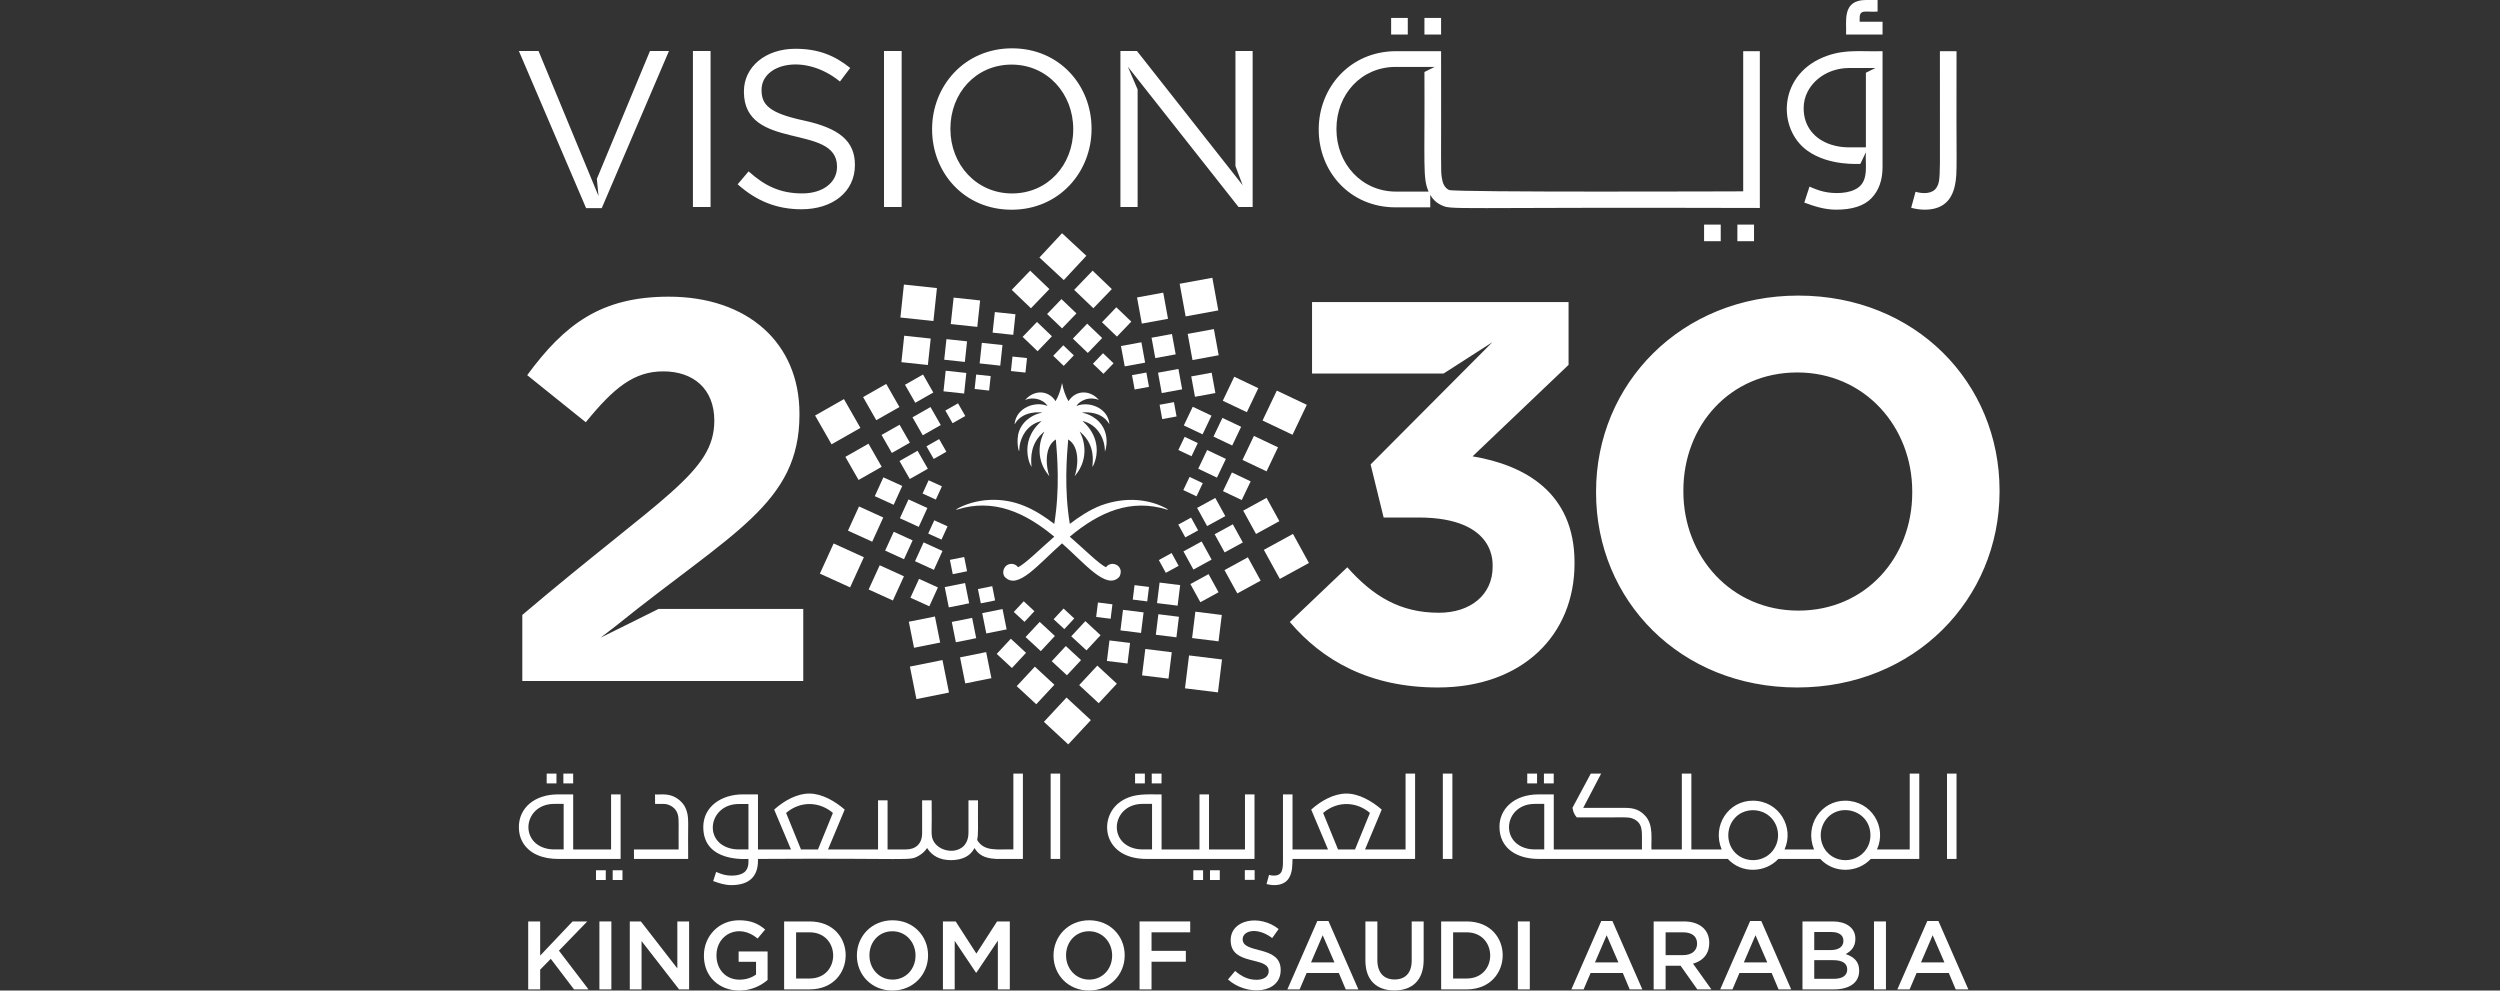 <svg width="106" height="42" viewBox="0 0 106 42" fill="none" xmlns="http://www.w3.org/2000/svg">
<rect x="0" y="0" width="106" height="42" fill="#333333" stroke="none"/>
<path d="M66.76 23.847V23.893C66.76 26.922 64.552 29.149 60.965 29.149C58.068 29.149 56.067 28.001 54.688 26.372L57.125 24.053C58.229 25.293 59.379 25.981 61.011 25.981C62.345 25.981 63.288 25.224 63.288 24.031C63.27 23.999 63.548 21.942 60.137 21.942H58.666L58.114 19.693L63.277 14.509L61.208 15.838H55.631V12.809H66.507V15.471L62.437 19.349C64.621 19.716 66.76 20.863 66.76 23.847ZM56.665 5.463C56.665 4.008 57.71 2.837 59.176 2.837H60.828L60.396 3.053C60.416 7.039 60.317 7.542 60.572 8.124L59.195 8.124C57.728 8.124 56.665 6.935 56.665 5.481V5.463ZM59.176 8.792H60.643V8.264C60.75 8.45 60.894 8.594 61.106 8.694C61.573 8.916 61.234 8.777 74.617 8.818V2.17H73.912V8.113C73.912 8.113 61.674 8.16 61.442 8.056C61.24 7.965 61.166 7.758 61.133 7.536C61.079 7.177 61.112 7.171 61.102 2.17H59.195C57.243 2.17 55.914 3.715 55.914 5.481V5.499C55.914 7.264 57.224 8.792 59.176 8.792ZM79.82 1.465H78.273C78.307 0.954 78.07 0 79.112 0H79.61V0.491C79.128 0.527 78.85 0.374 78.85 0.759V0.922H79.82V1.465ZM81.608 8.89C81.419 8.89 81.228 8.863 81.034 8.81L81.219 8.132C81.538 8.223 81.947 8.228 82.115 7.943C82.311 7.605 82.241 7.486 82.252 2.17H82.957C82.937 7.132 83.006 7.271 82.891 7.846C82.756 8.519 82.348 8.89 81.608 8.89ZM61.102 1.465H60.396V0.76H61.102V1.465ZM76.639 3.896C76.97 3.251 77.666 2.892 78.376 2.884V2.883H79.517L79.114 3.084V6.248C78.558 6.231 78.168 6.301 77.653 6.137C76.951 5.917 76.475 5.376 76.475 4.592C76.475 4.34 76.53 4.107 76.639 3.896ZM76.639 6.393C77.558 7.048 78.811 6.94 78.877 6.952L79.114 6.455C79.076 6.937 79.247 7.61 78.796 7.947C78.416 8.232 77.737 8.223 77.318 8.123C77.145 8.083 76.946 8.012 76.722 7.912L76.502 8.59C76.949 8.755 77.377 8.89 77.852 8.89C78.54 8.89 79.04 8.727 79.352 8.401C79.664 8.075 79.82 7.636 79.82 7.084V2.17C78.951 2.197 78.292 2.082 77.499 2.355C75.375 3.085 75.332 5.463 76.639 6.393ZM59.69 1.465H58.984V0.76H59.69V1.465ZM52.383 2.162H53.112V8.778H52.515L47.82 2.827L48.235 3.792V8.778H47.506V2.162H48.207L52.69 7.854L52.383 7.042V2.162ZM24.851 8.825L22 2.162H22.834C22.876 2.265 25.148 7.756 25.378 8.313L25.306 7.585L27.559 2.162H28.364L25.514 8.825H24.851ZM37.482 2.162H38.23V8.778H37.482V2.162ZM45.505 5.489C45.505 6.992 44.426 8.202 42.911 8.202C41.396 8.202 40.297 6.973 40.297 5.47V5.451C40.297 3.949 41.377 2.739 42.892 2.739C44.407 2.739 45.505 3.968 45.505 5.47V5.489ZM42.911 2.049C40.894 2.049 39.521 3.646 39.521 5.47V5.489C39.521 7.313 40.875 8.892 42.892 8.892C44.909 8.892 46.282 7.294 46.282 5.47V5.451C46.282 3.627 44.928 2.049 42.911 2.049ZM36.248 6.982V7.001C36.248 8.135 35.301 8.873 33.985 8.873C32.934 8.873 32.072 8.523 31.277 7.814L31.741 7.266C32.432 7.89 33.095 8.201 34.014 8.201C34.904 8.201 35.49 7.729 35.49 7.077V7.058C35.49 5.212 31.542 6.43 31.542 3.892V3.873C31.542 2.833 32.46 2.068 33.72 2.068C34.686 2.068 35.377 2.342 36.049 2.881L35.614 3.457C34.111 2.234 32.29 2.703 32.29 3.807V3.826C32.29 4.449 32.631 4.799 34.089 5.111C35.566 5.432 36.248 5.971 36.248 6.982ZM30.128 8.778H29.38V2.163H30.128V8.778ZM73.665 9.522H74.371V10.227H73.665V9.522ZM72.253 9.522H72.959V10.227H72.253V9.522ZM27.92 25.82H34.058V28.873H22.146V26.073C28.098 21.022 30.287 20.035 30.287 17.834C30.287 16.48 29.39 15.746 28.125 15.746C26.883 15.746 26.032 16.434 24.837 17.903L22.353 15.907C23.94 13.749 25.481 12.579 28.355 12.579C31.689 12.579 33.897 14.529 33.897 17.536V17.582C33.897 21.352 31.042 22.567 26.148 26.511L25.465 27.038L27.92 25.82ZM81.079 20.887C81.079 23.64 79.101 25.89 76.25 25.89C73.398 25.89 71.375 23.595 71.375 20.84V20.795C71.375 18.041 73.353 15.792 76.204 15.792C79.055 15.792 81.079 18.087 81.079 20.84V20.887ZM76.25 12.533C71.283 12.533 67.673 16.274 67.673 20.84V20.887C67.673 25.454 71.237 29.149 76.204 29.149C81.171 29.149 84.781 25.407 84.781 20.84V20.795C84.781 16.228 81.216 12.533 76.25 12.533Z" fill="white"/>
<path d="M43.679 11.476L44.494 12.257L43.712 13.07L42.897 12.29" fill="white"/>
<path d="M45.544 12.29L46.359 13.07L47.142 12.257L46.327 11.476" fill="white"/>
<path d="M44.397 13.315L45.032 13.923L45.641 13.289L45.006 12.682" fill="white"/>
<path d="M46.724 13.663L47.358 14.271L47.967 13.637L47.332 13.029" fill="white"/>
<path d="M43.359 14.283L43.994 14.892L44.602 14.258L43.968 13.65" fill="white"/>
<path d="M45.489 14.357L46.123 14.965L46.732 14.332L46.097 13.724" fill="white"/>
<path d="M44.656 15.086L45.102 15.514L45.53 15.068L45.084 14.64" fill="white"/>
<path d="M46.34 15.422L46.786 15.849L47.215 15.404L46.768 14.976" fill="white"/>
<path d="M50.018 12.032L51.403 11.778L51.656 13.161L50.271 13.415L50.018 12.032Z" fill="white"/>
<path d="M48.21 12.612L49.321 12.408L49.524 13.517L48.413 13.721L48.21 12.612Z" fill="white"/>
<path d="M50.358 14.157L51.469 13.953L51.672 15.062L50.562 15.266L50.358 14.157Z" fill="white"/>
<path d="M48.826 14.32L49.691 14.161L49.849 15.024L48.984 15.183L48.826 14.32Z" fill="white"/>
<path d="M50.509 15.96L51.374 15.802L51.532 16.665L50.667 16.824L50.509 15.96Z" fill="white"/>
<path d="M47.529 14.671L48.395 14.512L48.553 15.376L47.688 15.534L47.529 14.671Z" fill="white"/>
<path d="M49.1 15.802L49.965 15.643L50.123 16.507L49.258 16.666L49.1 15.802Z" fill="white"/>
<path d="M47.997 15.906L48.606 15.795L48.717 16.402L48.109 16.514L47.997 15.906Z" fill="white"/>
<path d="M49.167 17.162L49.775 17.051L49.886 17.658L49.278 17.769L49.167 17.162Z" fill="white"/>
<path d="M54.137 16.561L53.532 17.83L54.803 18.434L55.408 17.165" fill="white"/>
<path d="M52.332 15.974L51.846 16.992L52.867 17.477L53.352 16.459" fill="white"/>
<path d="M53.166 18.482L52.681 19.501L53.702 19.985L54.187 18.967" fill="white"/>
<path d="M51.83 17.719L51.452 18.512L52.246 18.889L52.624 18.096" fill="white"/>
<path d="M52.233 20.032L51.855 20.825L52.649 21.202L53.028 20.41" fill="white"/>
<path d="M50.572 17.247L50.194 18.039L50.989 18.416L51.367 17.624" fill="white"/>
<path d="M51.183 19.081L50.805 19.874L51.599 20.251L51.978 19.458" fill="white"/>
<path d="M50.228 18.522L49.962 19.08L50.52 19.345L50.786 18.787" fill="white"/>
<path d="M50.173 20.779L50.438 20.221L50.997 20.487L50.732 21.044L50.173 20.779Z" fill="white"/>
<path d="M54.822 22.638L53.587 23.314L54.265 24.546L55.499 23.87" fill="white"/>
<path d="M53.702 21.109L52.712 21.651L53.255 22.64L54.245 22.097" fill="white"/>
<path d="M52.909 23.63L51.918 24.172L52.462 25.161L53.452 24.619" fill="white"/>
<path d="M52.272 22.23L51.501 22.652L51.924 23.422L52.696 23" fill="white"/>
<path d="M51.243 24.342L50.472 24.764L50.895 25.534L51.666 25.112" fill="white"/>
<path d="M51.529 21.113L50.758 21.535L51.181 22.305L51.953 21.883" fill="white"/>
<path d="M50.949 22.957L50.178 23.38L50.601 24.149L51.372 23.727" fill="white"/>
<path d="M50.502 21.946L49.959 22.243L50.257 22.785L50.8 22.488" fill="white"/>
<path d="M49.677 23.449L49.134 23.746L49.431 24.288L49.974 23.991" fill="white"/>
<path d="M50.243 29.185L50.416 27.79L51.813 27.962L51.641 29.357L50.243 29.185Z" fill="white"/>
<path d="M50.545 27.054L50.683 25.935L51.804 26.074L51.666 27.193L50.545 27.054Z" fill="white"/>
<path d="M48.423 28.636L48.561 27.516L49.683 27.655L49.544 28.774L48.423 28.636Z" fill="white"/>
<path d="M49.007 26.914L49.115 26.043L49.987 26.151L49.88 27.022L49.007 26.914Z" fill="white"/>
<path d="M46.933 28.025L47.041 27.154L47.914 27.262L47.806 28.133L46.933 28.025Z" fill="white"/>
<path d="M49.058 25.572L49.166 24.701L50.039 24.809L49.931 25.68L49.058 25.572Z" fill="white"/>
<path d="M47.507 26.728L47.615 25.857L48.488 25.965L48.38 26.837L47.507 26.728Z" fill="white"/>
<path d="M48.029 25.423L48.105 24.81L48.718 24.886L48.643 25.499L48.029 25.423Z" fill="white"/>
<path d="M46.477 26.159L46.553 25.546L47.167 25.622L47.091 26.235L46.477 26.159Z" fill="white"/>
<path d="M46.252 30.532L45.22 29.576L44.262 30.606L45.294 31.562" fill="white"/>
<path d="M46.062 10.846L45.03 9.889L44.072 10.919L45.104 11.876" fill="white"/>
<path d="M47.354 28.989L46.526 28.222L45.757 29.049L46.585 29.816" fill="white"/>
<path d="M44.706 29.033L43.878 28.266L43.109 29.093L43.937 29.86" fill="white"/>
<path d="M45.836 27.989L45.191 27.392L44.593 28.035L45.237 28.632" fill="white"/>
<path d="M43.504 27.68L42.859 27.082L42.261 27.726L42.906 28.323" fill="white"/>
<path d="M46.664 26.933L46.019 26.336L45.421 26.979L46.066 27.576" fill="white"/>
<path d="M44.727 26.965L44.083 26.368L43.484 27.011L44.129 27.608" fill="white"/>
<path d="M45.548 26.223L45.095 25.802L44.674 26.255L45.127 26.675" fill="white"/>
<path d="M43.859 25.915L43.406 25.494L42.984 25.947L43.438 26.367" fill="white"/>
<path d="M38.58 28.263L39.961 27.986L40.237 29.364L38.856 29.641L38.58 28.263Z" fill="white"/>
<path d="M40.706 27.872L41.813 27.649L42.035 28.755L40.927 28.977L40.706 27.872Z" fill="white"/>
<path d="M38.534 26.361L39.641 26.139L39.863 27.244L38.755 27.466L38.534 26.361Z" fill="white"/>
<path d="M40.356 26.37L41.218 26.197L41.391 27.058L40.528 27.231L40.356 26.37Z" fill="white"/>
<path d="M41.646 25.997L42.508 25.824L42.681 26.686L41.819 26.858L41.646 25.997Z" fill="white"/>
<path d="M40.057 24.892L40.919 24.719L41.092 25.58L40.229 25.753L40.057 24.892Z" fill="white"/>
<path d="M41.464 24.975L42.071 24.854L42.192 25.459L41.586 25.581L41.464 24.975Z" fill="white"/>
<path d="M40.275 23.738L40.882 23.616L41.003 24.222L40.397 24.344L40.275 23.738Z" fill="white"/>
<path d="M36.044 24.905L36.628 23.626L35.346 23.043L34.763 24.322" fill="white"/>
<path d="M37.858 25.461L38.327 24.435L37.299 23.968L36.83 24.994" fill="white"/>
<path d="M36.982 22.968L37.45 21.942L36.422 21.474L35.954 22.5" fill="white"/>
<path d="M37.53 23.346L37.895 22.547L38.695 22.912L38.33 23.711L37.53 23.346Z" fill="white"/>
<path d="M39.403 25.707L39.767 24.908L38.967 24.544L38.602 25.343" fill="white"/>
<path d="M37.091 21.038L37.455 20.239L38.255 20.604L37.891 21.403L37.091 21.038Z" fill="white"/>
<path d="M38.797 23.796L39.161 22.997L39.961 23.362L39.597 24.161L38.797 23.796Z" fill="white"/>
<path d="M38.155 21.974L38.52 21.175L39.32 21.54L38.955 22.339L38.155 21.974Z" fill="white"/>
<path d="M39.92 22.879L40.176 22.317L39.613 22.061L39.356 22.623" fill="white"/>
<path d="M39.68 21.182L39.937 20.62L39.373 20.364L39.117 20.926" fill="white"/>
<path d="M35.258 18.839L36.481 18.143L35.783 16.922L34.56 17.618" fill="white"/>
<path d="M36.403 20.351L37.384 19.792L36.824 18.812L35.843 19.371" fill="white"/>
<path d="M37.154 17.816L38.136 17.258L37.576 16.278L36.595 16.836" fill="white"/>
<path d="M37.814 19.205L38.578 18.77L38.142 18.008L37.378 18.442" fill="white"/>
<path d="M38.808 17.077L39.572 16.642L39.136 15.879L38.372 16.314" fill="white"/>
<path d="M38.575 20.31L39.34 19.875L38.904 19.112L38.139 19.547" fill="white"/>
<path d="M39.125 18.456L39.889 18.022L39.453 17.259L38.689 17.694" fill="white"/>
<path d="M39.589 19.46L40.126 19.154L39.82 18.618L39.282 18.923" fill="white"/>
<path d="M40.389 17.944L40.927 17.638L40.62 17.101L40.082 17.407" fill="white"/>
<path d="M38.177 13.463L38.326 12.065L39.726 12.215L39.577 13.612L38.177 13.463Z" fill="white"/>
<path d="M38.219 15.356L38.339 14.235L39.462 14.355L39.342 15.476L38.219 15.356Z" fill="white"/>
<path d="M40.313 13.74L40.434 12.618L41.557 12.739L41.437 13.86L40.313 13.74Z" fill="white"/>
<path d="M40.035 15.252L40.129 14.379L41.003 14.473L40.91 15.346L40.035 15.252Z" fill="white"/>
<path d="M42.087 14.104L42.181 13.231L43.055 13.324L42.962 14.197L42.087 14.104Z" fill="white"/>
<path d="M40.004 16.592L40.097 15.719L40.972 15.813L40.879 16.686L40.004 16.592Z" fill="white"/>
<path d="M41.537 15.409L41.63 14.536L42.505 14.63L42.411 15.503L41.537 15.409Z" fill="white"/>
<path d="M41.324 16.494L41.39 15.88L42.005 15.946L41.939 16.56L41.324 16.494Z" fill="white"/>
<path d="M42.864 15.732L42.929 15.118L43.545 15.183L43.479 15.797L42.864 15.732Z" fill="white"/>
<path d="M49.508 21.589C48.77 21.164 47.745 21.041 46.682 21.43C46.218 21.606 45.752 21.912 45.36 22.213C45.113 20.715 45.234 19.324 45.291 18.641C45.291 18.637 45.296 18.635 45.299 18.637C45.83 18.971 45.681 19.904 45.57 20.171C45.568 20.176 45.576 20.179 45.579 20.175C46.241 19.394 45.918 18.532 45.782 18.314C45.757 18.274 45.907 18.394 46.03 18.551C46.492 19.14 46.278 19.801 46.33 19.785C46.331 19.785 46.333 19.785 46.333 19.784C46.641 19.181 46.542 18.416 45.91 17.864C45.881 17.84 45.994 17.877 46.03 17.889C46.568 18.076 46.849 18.631 46.846 19.126C46.846 19.235 47.209 18.197 46.33 17.669C46.165 17.57 45.996 17.516 45.886 17.503C45.8 17.494 46.357 17.41 46.748 17.675C46.984 17.834 47.045 18.026 47.039 17.972C46.971 17.277 46.151 17.002 45.655 17.21C45.602 17.237 45.85 16.869 46.33 16.898C46.422 16.903 46.508 16.923 46.576 16.955C46.581 16.958 46.585 16.951 46.582 16.947C46.219 16.533 45.623 16.524 45.307 17.003C45.305 17.007 45.3 17.007 45.298 17.003C45.178 16.789 45.078 16.514 45.035 16.254C45.024 16.188 45.002 16.575 44.761 17.003C44.76 17.007 44.755 17.007 44.753 17.003C44.436 16.523 43.84 16.533 43.478 16.947C43.474 16.951 43.479 16.958 43.484 16.955C43.726 16.841 44.182 16.874 44.411 17.203C44.414 17.207 44.41 17.213 44.405 17.21C43.893 16.995 43.088 17.287 43.02 17.972C43.02 17.977 43.028 17.98 43.031 17.976C43.053 17.933 43.11 17.842 43.215 17.749C43.624 17.389 44.268 17.493 44.174 17.503C43.922 17.534 43.406 17.758 43.215 18.27C43.059 18.688 43.209 19.239 43.215 19.103C43.22 18.637 43.487 18.014 44.145 17.855C44.15 17.854 44.154 17.861 44.15 17.864C43.127 18.764 43.746 19.868 43.736 19.781C43.705 19.424 43.678 18.788 44.27 18.307C44.274 18.304 44.281 18.309 44.278 18.314C44.142 18.532 43.819 19.394 44.48 20.175C44.484 20.179 44.492 20.176 44.49 20.171C44.379 19.904 44.23 18.971 44.76 18.637C44.764 18.635 44.768 18.637 44.769 18.641C44.826 19.324 44.947 20.715 44.7 22.213C43.859 21.57 43.032 21.149 41.966 21.196C41.43 21.219 40.922 21.375 40.552 21.589C40.539 21.597 40.548 21.616 40.563 21.611C42.113 21.116 43.454 21.717 44.701 22.755C44.072 23.304 43.5 23.878 43.167 24.052C43.09 23.946 42.956 23.885 42.808 23.917C42.531 23.978 42.465 24.325 42.615 24.474C43.16 25.017 44.011 23.939 45.03 23.038C46.01 23.905 46.901 25.017 47.444 24.474C47.488 24.431 47.538 24.288 47.512 24.174C47.446 23.891 47.07 23.809 46.892 24.052C46.573 23.891 46.012 23.324 45.358 22.755C46.614 21.708 47.941 21.124 49.497 21.611C49.511 21.616 49.521 21.597 49.508 21.589Z" fill="white"/>
<path d="M44.548 36.419H44.952V32.801H44.548V36.419ZM33.961 36.016L33.33 34.468C33.983 33.916 34.793 34.017 35.315 34.468L34.683 36.016H33.961ZM31.734 36.016C31.416 36.006 31.193 36.046 30.898 35.953C29.806 35.608 30.103 34.09 31.325 34.09H31.734V36.016ZM42.967 36.016C42.316 35.996 41.73 36.131 41.431 35.613C41.49 35.354 41.458 35.122 41.467 33.934H41.063V35.3C41.063 36.303 39.853 36.238 39.568 35.636C39.453 35.394 39.523 35.292 39.502 33.934H39.098V35.331C39.098 35.786 38.813 36.016 38.416 36.016H37.633V33.934H37.229V36.016H35.108L35.815 34.327C35.414 33.977 34.855 33.647 34.32 33.647C33.776 33.647 33.228 33.962 32.825 34.327L33.537 36.016H32.138V33.682H31.491C30.578 33.682 29.819 34.207 29.819 35.068C29.819 36.601 31.699 36.412 31.734 36.419C31.727 36.469 31.784 36.815 31.552 36.989C31.335 37.152 30.947 37.147 30.706 37.09C30.606 37.066 30.493 37.026 30.365 36.969L30.239 37.357C30.495 37.451 30.74 37.529 31.011 37.529C31.782 37.529 32.138 37.145 32.138 36.495V36.419C38.732 36.378 38.537 36.514 38.939 36.293C39.092 36.209 39.216 36.097 39.31 35.956C39.408 36.117 39.541 36.243 39.709 36.334C40.062 36.523 40.602 36.506 40.929 36.344C41.099 36.26 41.23 36.13 41.32 35.956C41.476 36.222 41.718 36.393 42.204 36.414V36.419H43.371V32.801H42.967V36.016ZM79.222 35.837C78.865 36.673 77.634 36.697 77.278 35.825C77.173 35.569 77.173 35.265 77.278 35.005C77.709 33.937 79.306 34.243 79.306 35.416C79.306 35.567 79.278 35.708 79.222 35.837ZM75.303 35.837C74.994 36.555 74.062 36.662 73.575 36.16C73.176 35.747 73.187 35.074 73.573 34.668C73.887 34.334 74.372 34.28 74.742 34.433C75.326 34.677 75.521 35.331 75.303 35.837ZM65.476 36.016C65.167 36.006 64.943 36.047 64.65 35.951C63.586 35.601 63.84 34.085 65.077 34.085H65.476V36.016ZM80.972 36.016H79.584C80.017 35.065 79.344 33.949 78.235 33.949C77.213 33.949 76.499 34.996 76.916 36.016H75.664C76.086 35.092 75.446 33.949 74.315 33.949C73.293 33.949 72.58 34.996 72.997 36.016H71.714V32.801H71.31V36.016H70.022C70 35.602 70.116 34.989 69.769 34.602C69.534 34.337 69.273 34.254 68.916 34.254H67.128L67.888 32.801H67.449L66.673 34.249C66.698 34.41 66.747 34.535 66.855 34.657C68.876 34.674 69.008 34.615 69.247 34.715C69.434 34.793 69.548 34.934 69.588 35.106C69.636 35.313 69.612 35.469 69.618 36.016H65.88V33.682H65.244C64.173 33.682 63.577 34.319 63.577 35.053C63.577 35.973 64.317 36.419 65.244 36.419H73.26C73.854 37.06 74.855 37.005 75.401 36.419H77.179C77.772 37.058 78.771 37.008 79.321 36.419H81.377V32.801H80.972V36.016ZM82.553 36.419H82.957V32.801H82.553V36.419ZM52.781 37.307H53.197V36.893H52.781V37.307ZM56.732 36.016L56.1 34.468C56.748 33.92 57.557 34.013 58.085 34.468L57.454 36.016H56.732ZM59.596 36.016H57.878L58.585 34.327C58.183 33.975 57.623 33.647 57.09 33.647C56.544 33.647 55.998 33.964 55.595 34.327L56.307 36.016H54.803V33.682H54.398V36.505C54.398 36.862 54.372 37.125 54.014 37.125C53.931 37.125 53.887 37.118 53.807 37.095L53.701 37.483C54.039 37.576 54.438 37.545 54.636 37.254C54.815 36.99 54.794 36.626 54.803 36.419H60V32.801H59.596V36.016ZM28.92 34.035C28.471 33.544 27.951 33.722 27.774 33.682V34.085C28.069 34.097 28.205 34.053 28.405 34.148C28.573 34.229 28.692 34.36 28.741 34.544C28.796 34.756 28.765 34.921 28.774 36.016H26.88V36.419H29.178C29.161 34.891 29.22 34.729 29.115 34.388C29.073 34.25 29.008 34.132 28.92 34.035ZM51.304 37.312H51.719V36.898H51.304V37.312ZM48.847 36.016C48.539 36.006 48.315 36.047 48.021 35.951C46.956 35.601 47.212 34.085 48.448 34.085H48.847V36.016ZM53.191 33.682H52.787V36.016H51.262V33.682H50.858V36.016H49.251V33.682C48.743 33.698 47.985 33.579 47.403 34.073C46.577 34.772 46.79 36.419 48.615 36.419H53.191V33.682ZM50.596 37.312H51.011V36.898H50.596V37.312ZM23.594 32.801H23.179V33.215H23.594V32.801ZM65.171 32.801H64.755V33.215H65.171V32.801ZM49.249 32.801H48.834V33.215H49.249V32.801ZM25.978 37.312H26.393V36.898H25.978V37.312ZM48.542 32.801H48.127V33.215H48.542V32.801ZM24.302 32.801H23.887V33.215H24.302V32.801ZM25.27 37.312H25.685V36.898H25.27V37.312ZM23.899 36.016C23.592 36.006 23.366 36.047 23.074 35.951C22.01 35.602 22.262 34.085 23.5 34.085H23.899V36.016ZM26.314 33.682H25.91V36.016H24.303V33.682C23.819 33.697 23.434 33.634 22.98 33.785C22.599 33.913 22.288 34.148 22.119 34.509C21.942 34.884 21.974 35.362 22.137 35.668C22.43 36.221 23.042 36.419 23.667 36.419H26.314V33.682ZM61.176 36.419H61.581V32.801H61.176V36.419ZM65.878 32.801H65.463V33.215H65.878V32.801Z" fill="white"/>
<path d="M22.396 39.069H22.903V40.518L24.276 39.069H24.899L23.699 40.308L24.952 41.95H24.338L23.353 40.654L22.903 41.114V41.95H22.396" fill="white"/>
<path d="M25.415 39.069H25.922V41.95H25.415V39.069Z" fill="white"/>
<path d="M26.703 39.069H27.173L28.719 41.061V39.069H29.218V41.95H28.793L27.202 39.901V41.95H26.703" fill="white"/>
<path d="M29.846 40.518V40.51C29.846 39.703 30.464 39.02 31.334 39.02C31.837 39.02 32.147 39.16 32.443 39.411L32.122 39.794C31.34 39.13 30.378 39.608 30.378 40.501V40.51C30.378 41.102 30.769 41.538 31.359 41.538C31.631 41.538 31.878 41.452 32.056 41.32V40.781H31.318V40.341H32.546V41.551C31.514 42.432 29.846 41.979 29.846 40.518Z" fill="white"/>
<path d="M34.323 41.489C35.669 41.489 35.653 39.53 34.323 39.53H33.754V41.489H34.323ZM33.247 39.069H34.323C36.382 39.069 36.354 41.95 34.323 41.95H33.247V39.069Z" fill="white"/>
<path d="M38.818 40.518V40.51C38.818 39.95 38.41 39.485 37.837 39.485C37.264 39.485 36.864 39.942 36.864 40.501V40.51C36.864 41.069 37.272 41.535 37.845 41.535C38.418 41.535 38.818 41.078 38.818 40.518ZM36.332 40.518V40.51C36.332 39.699 36.959 39.02 37.845 39.02C38.731 39.02 39.35 39.691 39.35 40.501V40.51C39.35 41.32 38.723 41.999 37.837 41.999C36.95 41.999 36.332 41.328 36.332 40.518Z" fill="white"/>
<path d="M39.98 39.069H40.52L41.398 40.431L42.276 39.069H42.816V41.95H42.309V39.884L41.398 41.242H41.382L40.479 39.892V41.95H39.98" fill="white"/>
<path d="M47.155 40.518V40.51C47.155 39.95 46.747 39.485 46.174 39.485C45.601 39.485 45.201 39.942 45.201 40.501V40.51C45.201 41.069 45.609 41.535 46.182 41.535C46.755 41.535 47.155 41.078 47.155 40.518ZM44.669 40.518V40.51C44.669 39.699 45.296 39.02 46.182 39.02C47.069 39.02 47.687 39.691 47.687 40.501V40.51C47.687 41.32 47.06 41.999 46.174 41.999C45.288 41.999 44.669 41.328 44.669 40.518Z" fill="white"/>
<path d="M48.317 39.069H50.465V39.53H48.825V40.316H50.28V40.777H48.825V41.95H48.317" fill="white"/>
<path d="M52.066 41.53L52.371 41.168C52.647 41.407 52.923 41.543 53.282 41.543C53.595 41.543 53.793 41.399 53.793 41.18V41.172C53.793 40.529 52.181 40.968 52.181 39.872V39.864C52.181 38.98 53.419 38.754 54.214 39.391L53.942 39.773C53.278 39.279 52.689 39.473 52.689 39.819V39.827C52.689 40.461 54.301 40.06 54.301 41.123V41.131C54.301 42.141 52.869 42.245 52.066 41.53Z" fill="white"/>
<path d="M56.581 40.806L56.082 39.654L55.587 40.806H56.581ZM55.855 39.049H56.325L57.595 41.95H57.059L56.766 41.254H55.401L55.105 41.95H54.585L55.855 39.049Z" fill="white"/>
<path d="M57.893 40.728V39.069H58.4V40.707C58.4 41.242 58.676 41.53 59.13 41.53C59.579 41.53 59.856 41.259 59.856 40.728V39.069H60.363V40.703C60.363 41.563 59.876 41.995 59.122 41.995C58.371 41.995 57.893 41.563 57.893 40.728Z" fill="white"/>
<path d="M62.181 41.489C63.527 41.489 63.511 39.53 62.181 39.53H61.612V41.489H62.181ZM61.105 39.069H62.181C64.24 39.069 64.212 41.95 62.181 41.95H61.105V39.069Z" fill="white"/>
<path d="M64.357 39.069H64.864V41.95H64.357V39.069Z" fill="white"/>
<path d="M68.621 40.806L68.122 39.654L67.627 40.806H68.621ZM67.895 39.049H68.365L69.635 41.95H69.099L68.807 41.254H67.442L67.145 41.95H66.626L67.895 39.049Z" fill="white"/>
<path d="M71.364 40.497C71.727 40.497 71.957 40.308 71.957 40.016V40.007C71.957 39.699 71.735 39.53 71.359 39.53H70.622V40.497H71.364ZM70.115 39.069H71.401C72.011 39.069 72.473 39.376 72.473 39.979C72.461 40.01 72.533 40.646 71.784 40.859L72.563 41.95H71.965L71.256 40.946C71.201 40.946 70.589 40.946 70.622 40.946V41.95H70.115V39.069Z" fill="white"/>
<path d="M74.932 40.806L74.433 39.654L73.939 40.806H74.932ZM74.207 39.049H74.677L75.946 41.95H75.41L75.118 41.254H73.753L73.456 41.95H72.936L74.207 39.049Z" fill="white"/>
<path d="M77.765 41.501C78.112 41.501 78.322 41.365 78.322 41.106V41.098C78.322 40.855 78.128 40.711 77.728 40.711H76.924V41.501H77.765ZM77.617 40.283C77.942 40.283 78.161 40.156 78.161 39.892V39.884C78.161 39.658 77.98 39.518 77.654 39.518H76.924V40.283H77.617ZM76.425 39.069H77.72C78.228 39.069 78.668 39.307 78.668 39.802C78.656 39.833 78.72 40.211 78.256 40.452C78.594 40.567 78.829 40.761 78.829 41.151V41.16C78.829 41.674 78.404 41.95 77.761 41.95H76.425V39.069Z" fill="white"/>
<path d="M79.457 39.069H79.964V41.95H79.457V39.069Z" fill="white"/>
<path d="M82.444 40.806L81.945 39.654L81.45 40.806H82.444ZM81.718 39.049H82.188L83.458 41.95H82.922L82.629 41.254H81.264L80.968 41.95H80.448L81.718 39.049Z" fill="white"/>
</svg>
